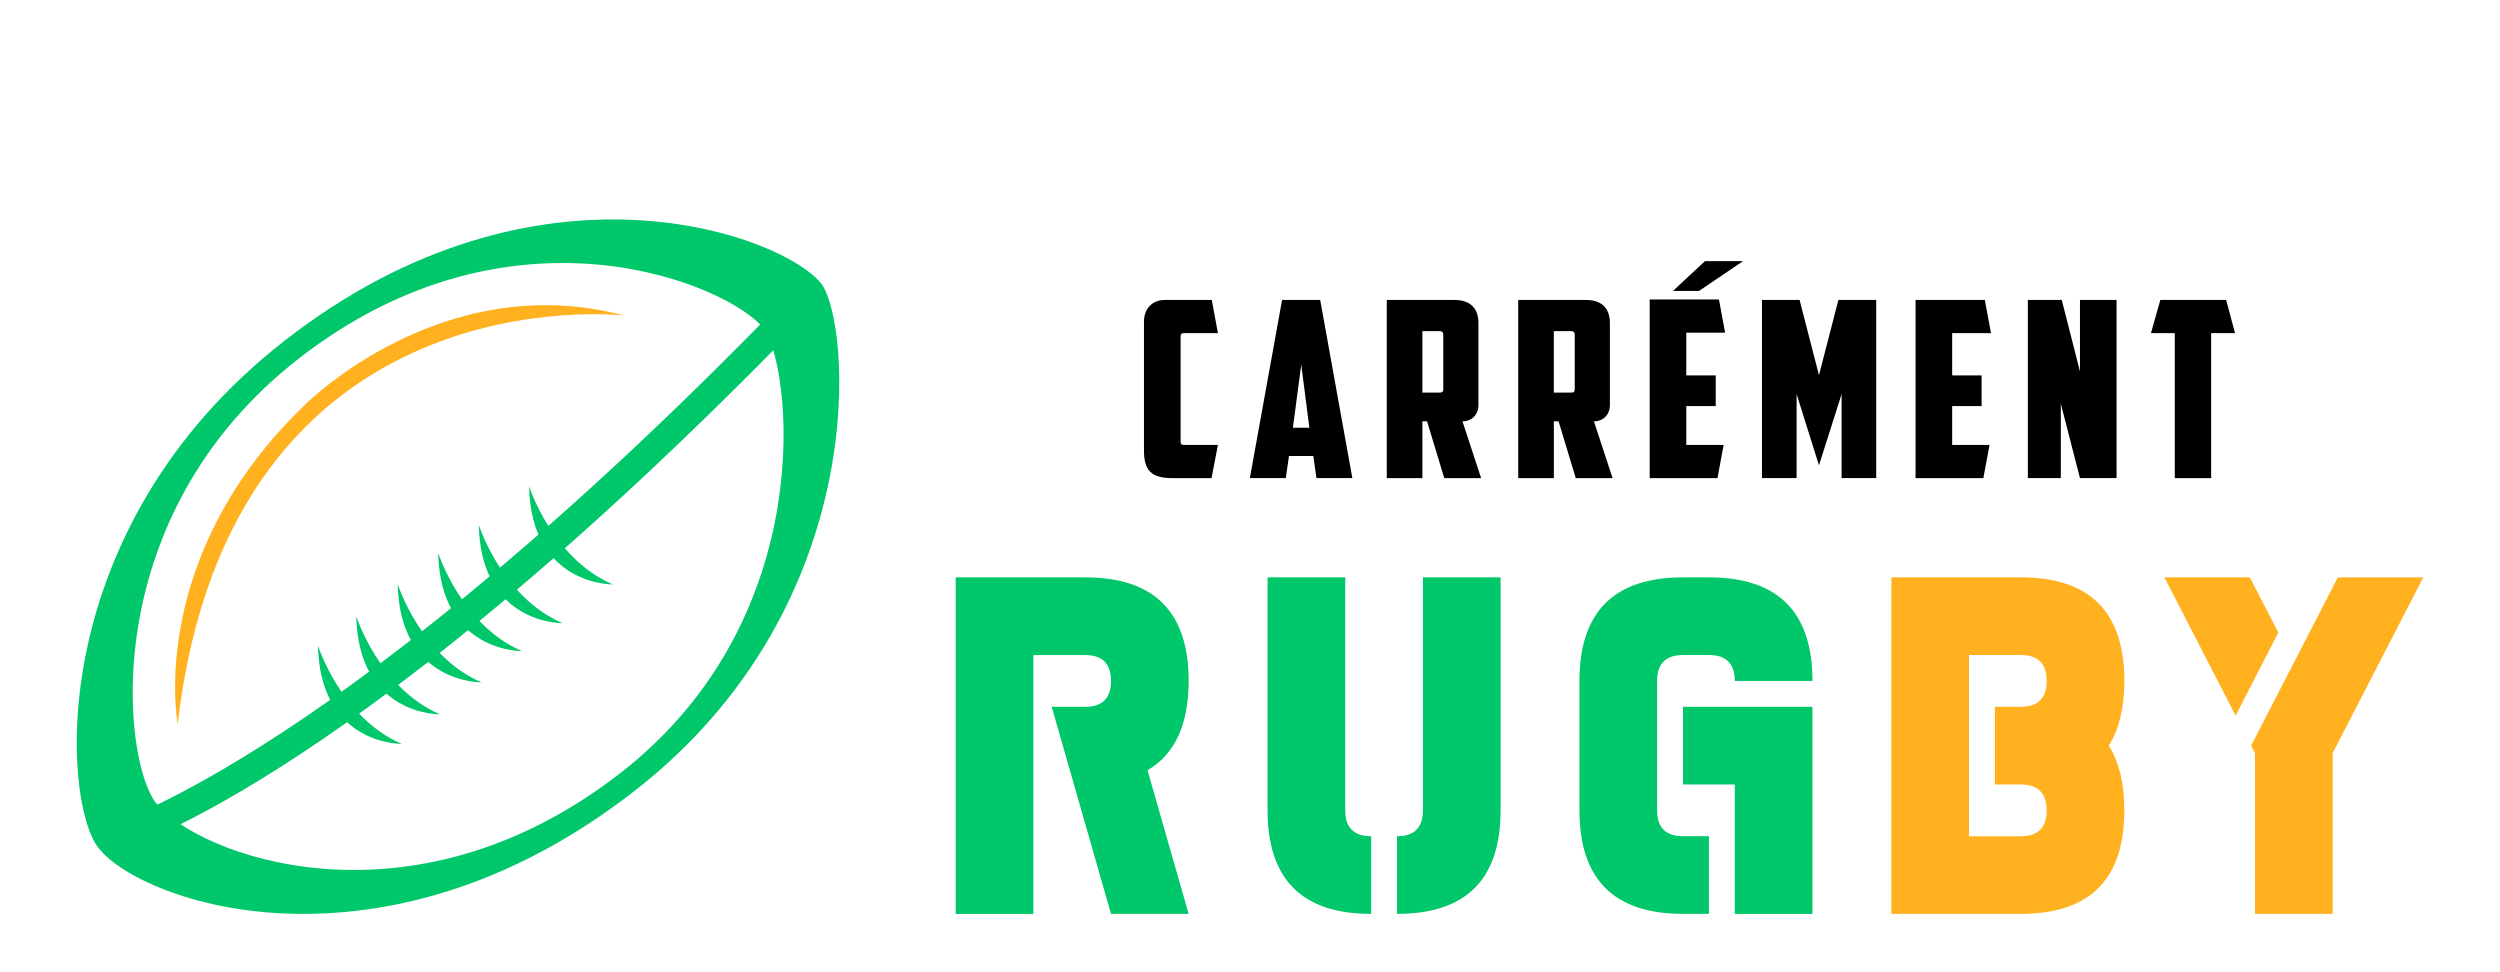 <?xml version="1.0" encoding="utf-8"?>
<!-- Generator: Adobe Illustrator 16.0.0, SVG Export Plug-In . SVG Version: 6.00 Build 0)  -->
<!DOCTYPE svg PUBLIC "-//W3C//DTD SVG 1.1//EN" "http://www.w3.org/Graphics/SVG/1.1/DTD/svg11.dtd">
<svg version="1.1" id="Calque_1" xmlns="http://www.w3.org/2000/svg" xmlns:xlink="http://www.w3.org/1999/xlink" x="0px" y="0px"
	 width="180px" height="70px" viewBox="0 0 180 70" enable-background="new 0 0 180 70" xml:space="preserve">
<g>
	<g>
		<g>
			<g>
				<g>
					<path fill="#00C76A" d="M59.031,20.559c0.298,0.383,0.279,0.932-0.066,1.289C25.958,56.146,8.988,61.129,8.278,61.324
						c-0.518,0.146-1.068-0.162-1.207-0.684c-0.15-0.525,0.16-1.066,0.682-1.213c0.171-0.049,17.259-5.143,49.788-38.946
						c0.379-0.391,1.002-0.401,1.393-0.026C58.969,20.487,58.998,20.521,59.031,20.559z"/>
				</g>
			</g>
			<g>
				<g>
					<path fill="#FFB11F" d="M12.794,52.125c0,0-2.305-12.025,9.222-23.036c0,0,9.815-9.853,22.924-6.371
						C44.939,22.718,16.6,19.387,12.794,52.125z"/>
				</g>
			</g>
			<g>
				<g>
					<path fill="#00C76A" d="M22.896,46.484c0,0,1.631,5.176,6.027,7.076C28.923,53.561,23.038,53.664,22.896,46.484z"/>
				</g>
			</g>
			<g>
				<g>
					<path fill="#00C76A" d="M25.651,44.359c0,0,1.631,5.174,6.027,7.074C31.679,51.434,25.795,51.535,25.651,44.359z"/>
				</g>
			</g>
			<g>
				<g>
					<path fill="#00C76A" d="M28.637,42.055c0,0,1.632,5.176,6.028,7.074C34.665,49.129,28.78,49.232,28.637,42.055z"/>
				</g>
			</g>
			<g>
				<g>
					<path fill="#00C76A" d="M31.552,39.807c0,0,1.631,5.173,6.027,7.072C37.579,46.879,31.695,46.982,31.552,39.807z"/>
				</g>
			</g>
			<g>
				<g>
					<path fill="#00C76A" d="M34.474,37.795c0,0,1.631,5.175,6.027,7.074C40.501,44.869,34.617,44.973,34.474,37.795z"/>
				</g>
			</g>
			<g>
				<g>
					<path fill="#00C76A" d="M38.092,35.004c0,0,1.632,5.174,6.028,7.074C44.12,42.078,38.235,42.181,38.092,35.004z"/>
				</g>
			</g>
			<g>
				<path fill="#00C76A" d="M7.083,61.041c3.128,4.01,20.53,10.014,38.655-4.135c17.218-13.44,15.508-33.772,13.386-36.493
					c-2.63-3.362-20.271-10.215-38.656,4.134C3.118,38.09,4.45,57.674,7.083,61.041z M54.979,23.649
					c1.957,2.499,4.226,20.661-10.252,31.964c-15.243,11.893-30.622,5.885-33.505,2.191c-2.416-3.094-4.334-20.578,10.257-31.961
					C36.933,13.776,52.563,20.551,54.979,23.649z"/>
			</g>
		</g>
	</g>
	<g>
		<g>
			<g>
				<path fill="#00C76A" d="M74.402,47.162v18.639H68.81V41.57h9.319c4.971,0,7.454,2.485,7.454,7.458
					c0,3.13-0.986,5.271-2.961,6.43l2.961,10.343h-5.59L75.724,50.89h2.405c1.242,0,1.864-0.619,1.864-1.861
					c0-1.247-0.622-1.866-1.864-1.866H74.402z"/>
				<path fill="#00C76A" d="M96.857,58.347c0,1.242,0.624,1.862,1.865,1.862v5.592c-4.973,0-7.457-2.485-7.457-7.454V41.57h5.592
					V58.347z M108.042,58.347c0,4.969-2.484,7.454-7.458,7.454v-5.592c1.243,0,1.866-0.62,1.866-1.862V41.57h5.592V58.347z"/>
				<path fill="#00C76A" d="M123.043,41.57c4.97,0,7.453,2.485,7.453,7.458h-5.592c0-1.247-0.618-1.866-1.861-1.866h-1.865
					c-1.242,0-1.866,0.619-1.866,1.866v9.318c0,1.242,0.624,1.862,1.866,1.862h1.865v5.592h-1.865c-4.969,0-7.458-2.485-7.458-7.454
					v-9.318c0-4.973,2.489-7.458,7.458-7.458H123.043z M130.496,65.801h-5.592v-9.318h-3.727V50.89h9.318V65.801z"/>
				<path fill="#FFB11F" d="M145.497,41.57c4.971,0,7.454,2.485,7.454,7.458c0,1.922-0.371,3.476-1.116,4.657
					c0.745,1.182,1.116,2.736,1.116,4.661c0,4.969-2.483,7.454-7.454,7.454h-9.318V41.57H145.497z M147.359,49.028
					c0-1.247-0.619-1.866-1.862-1.866h-3.727v13.047h3.727c1.243,0,1.862-0.62,1.862-1.862c0-1.241-0.619-1.864-1.862-1.864h-1.864
					V50.89h1.864C146.74,50.89,147.359,50.271,147.359,49.028z"/>
				<path fill="#FFB11F" d="M160.964,51.524l-5.127-9.954h6.151l2.052,3.972L160.964,51.524z M162.359,54.227l-0.279-0.541
					l6.245-12.115h6.15l-6.523,12.656v11.574h-5.593V54.227z"/>
			</g>
		</g>
		<g>
			<g>
				<path d="M84.365,34.423c-1.468,0-1.999-0.565-1.999-1.981v-9.271c0-1.009,0.654-1.574,1.504-1.574h3.38l0.44,2.389h-2.457
					c-0.178,0-0.23,0.089-0.23,0.246v7.557c0,0.157,0.053,0.246,0.23,0.246h2.457l-0.46,2.389H84.365z"/>
				<path d="M92.806,32.833l-0.229,1.59h-2.587l2.32-12.826h2.743l2.316,12.826h-2.583l-0.229-1.59H92.806z M93.089,30.796h1.185
					l-0.584-4.547L93.089,30.796z"/>
				<path d="M106.446,29.206c0,0.564-0.407,1.13-1.149,1.13l1.343,4.087h-2.654l-1.238-4.087h-0.336v4.087h-2.565V21.597h4.865
					c1.203,0,1.735,0.653,1.735,1.662V29.206z M102.411,23.844v4.423h1.255c0.198,0,0.25-0.068,0.25-0.267v-3.89
					c0-0.161-0.072-0.267-0.25-0.267H102.411z"/>
				<path d="M115.911,29.206c0,0.564-0.407,1.13-1.149,1.13l1.343,4.087h-2.65l-1.238-4.087h-0.34v4.087h-2.565V21.597h4.865
					c1.206,0,1.735,0.653,1.735,1.662V29.206z M111.876,23.844v4.423h1.259c0.193,0,0.246-0.068,0.246-0.267v-3.89
					c0-0.161-0.068-0.267-0.246-0.267H111.876z"/>
				<path d="M118.778,21.561h4.986l0.444,2.389h-2.796v3.078h2.121v2.211h-2.121v2.796h2.69l-0.443,2.389h-4.882V21.561z
					 M125.5,18.801h-2.743l-2.301,2.144h1.876L125.5,18.801z"/>
				<path d="M129.356,28.375v6.048h-2.493V21.597h2.707l1.396,5.415l1.399-5.415h2.723v12.826h-2.493v-6.048l-1.629,5.128
					L129.356,28.375z"/>
				<path d="M137.922,21.597h4.986l0.444,2.389h-2.796v3.042h2.121v2.211h-2.121v2.796h2.69l-0.444,2.389h-4.881V21.597z"/>
				<path d="M146.006,21.597h2.441l1.311,5.148v-5.148h2.635v12.826h-2.635l-1.379-5.357v5.357h-2.373V21.597z"/>
				<path d="M160.284,21.597l0.637,2.389h-1.718v10.438h-2.619V23.985h-1.714l0.674-2.389H160.284z"/>
			</g>
		</g>
	</g>
</g>
</svg>
